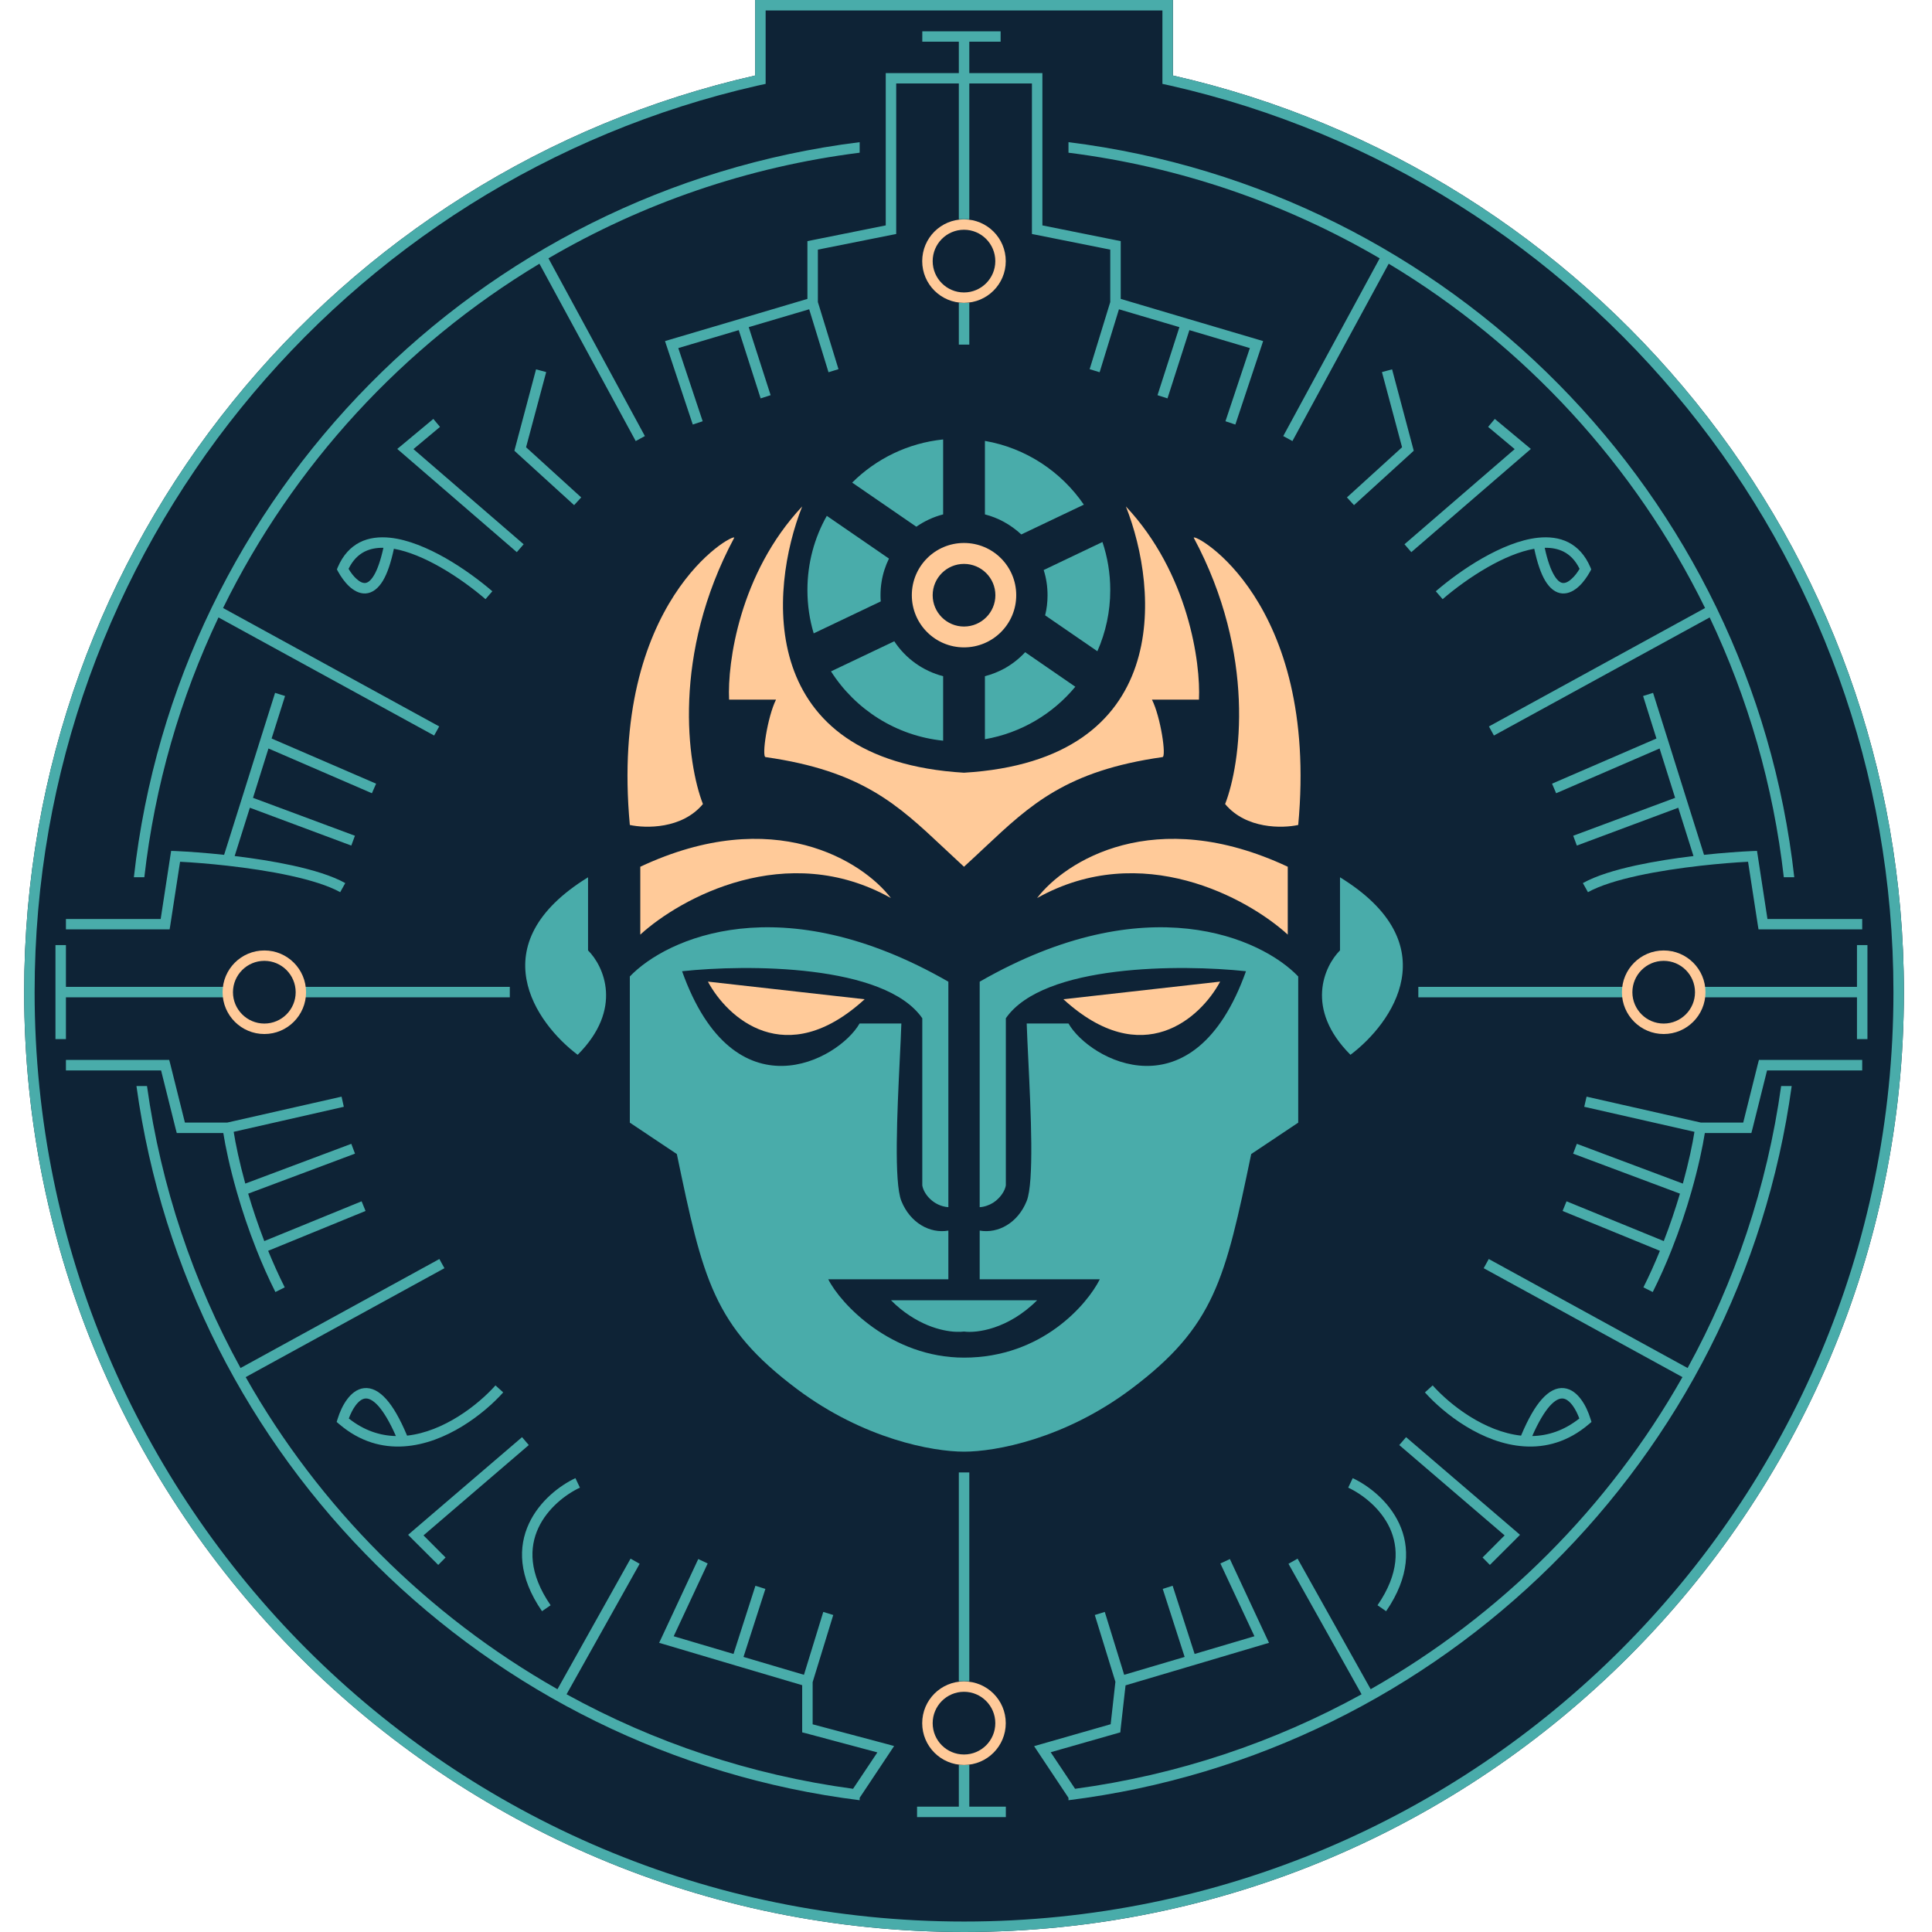 <svg width="24" height="24" viewBox="0 0 24 24" fill="none" xmlns="http://www.w3.org/2000/svg">
<g clip-path="url(#clip0_3157_2377)">
<path fill-rule="evenodd" clip-rule="evenodd" d="M14.57 0H9.381V0.938C4.181 2.118 0.3 6.768 0.3 12.324C0.3 18.773 5.527 24 11.976 24C18.424 24 23.651 18.773 23.651 12.324C23.651 6.768 19.77 2.118 14.57 0.938V0Z" fill="#0E2336"/>
<path fill-rule="evenodd" clip-rule="evenodd" d="M9.511 1.042L9.41 1.064C4.268 2.231 0.43 6.83 0.43 12.324C0.43 18.701 5.599 23.87 11.976 23.87C18.352 23.87 23.521 18.701 23.521 12.324C23.521 6.83 19.683 2.231 14.541 1.064L14.44 1.042V0.13H9.511V1.042ZM14.57 0V0.938C19.77 2.118 23.651 6.768 23.651 12.324C23.651 18.773 18.424 24 11.976 24C5.527 24 0.3 18.773 0.3 12.324C0.3 6.768 4.181 2.118 9.381 0.938V0H14.57Z" fill="#49ACAA"/>
<path fill-rule="evenodd" clip-rule="evenodd" d="M10.586 5.995C10.883 5.7 11.277 5.504 11.716 5.459V6.39C11.595 6.421 11.483 6.474 11.383 6.543L10.586 5.995ZM10.03 7.33C10.03 6.995 10.117 6.68 10.271 6.408L11.043 6.939C10.999 7.029 10.967 7.127 10.951 7.229C10.942 7.283 10.938 7.339 10.938 7.395C10.938 7.421 10.939 7.446 10.941 7.471L10.108 7.868C10.057 7.698 10.03 7.517 10.03 7.33ZM11.716 9.201C11.13 9.141 10.624 8.812 10.323 8.34L11.109 7.966C11.248 8.178 11.464 8.335 11.716 8.4V9.201ZM13.358 8.531C13.079 8.868 12.684 9.105 12.235 9.183V8.4C12.321 8.378 12.402 8.345 12.478 8.304C12.574 8.25 12.661 8.182 12.735 8.102L13.358 8.531ZM13.792 7.33C13.792 7.6 13.735 7.857 13.632 8.09L12.983 7.644C13.003 7.564 13.013 7.481 13.013 7.395C13.013 7.286 12.997 7.18 12.965 7.081L13.695 6.733C13.758 6.921 13.792 7.121 13.792 7.33ZM12.235 5.477C12.744 5.565 13.183 5.859 13.464 6.269L12.687 6.639C12.621 6.578 12.548 6.525 12.469 6.482C12.396 6.442 12.317 6.411 12.235 6.39V5.477ZM7.305 10.898V11.806C7.5 12.001 7.746 12.532 7.176 13.103C6.657 12.714 5.956 11.728 7.305 10.898ZM11.781 15.892H10.289C10.441 16.195 11.068 16.865 11.976 16.865C12.949 16.865 13.511 16.195 13.662 15.892H12.17V15.287C12.4 15.327 12.645 15.191 12.754 14.919C12.847 14.686 12.806 13.824 12.774 13.165C12.766 12.997 12.758 12.842 12.754 12.714H13.273C13.532 13.168 14.83 13.882 15.478 12.065C14.678 11.979 12.961 11.975 12.495 12.649V14.725C12.486 14.777 12.453 14.838 12.4 14.89C12.364 14.927 12.317 14.958 12.261 14.977C12.233 14.987 12.203 14.994 12.17 14.996V12.195C14.246 11.002 15.673 11.655 16.127 12.13V13.946L15.543 14.336C15.219 15.892 15.089 16.476 14.051 17.255C13.221 17.877 12.365 18.033 11.976 18.033C11.586 18.033 10.73 17.877 9.9 17.255C8.862 16.476 8.732 15.892 8.408 14.336L7.824 13.946V12.13C8.278 11.655 9.705 11.002 11.781 12.195V14.996C11.595 14.982 11.474 14.832 11.457 14.725V12.649C10.99 11.975 9.273 11.979 8.473 12.065C9.122 13.882 10.419 13.168 10.678 12.714H11.197C11.193 12.842 11.185 12.997 11.177 13.165C11.145 13.824 11.104 14.686 11.197 14.919C11.306 15.191 11.552 15.327 11.781 15.287V15.892ZM11.976 16.152H11.068C11.145 16.23 11.224 16.293 11.302 16.344C11.454 16.444 11.6 16.498 11.723 16.524C11.78 16.536 11.833 16.543 11.877 16.544C11.916 16.546 11.95 16.544 11.976 16.541C12.127 16.562 12.521 16.515 12.884 16.152H11.976ZM16.646 11.806V10.898C17.995 11.728 17.294 12.714 16.776 13.103C16.205 12.532 16.451 12.001 16.646 11.806Z" fill="#49ACAA"/>
<path fill-rule="evenodd" clip-rule="evenodd" d="M11.975 9.599C9.381 9.443 9.554 7.329 9.965 6.291C9.186 7.121 9.035 8.237 9.057 8.691H9.64C9.532 8.907 9.459 9.405 9.511 9.405C10.704 9.575 11.151 9.995 11.723 10.532L11.723 10.532C11.804 10.608 11.887 10.686 11.975 10.767V9.599ZM8.732 9.988C8.473 10.3 8.019 10.291 7.824 10.248C7.565 7.458 9.121 6.615 9.121 6.68C8.343 8.133 8.538 9.491 8.732 9.988ZM7.954 10.767V11.61C8.451 11.156 9.77 10.429 11.067 11.156C10.721 10.702 9.614 9.988 7.954 10.767ZM8.794 12.194C9.033 12.641 9.757 13.312 10.741 12.413L8.794 12.194ZM13.986 6.291C14.397 7.329 14.57 9.443 11.975 9.599V10.767C12.064 10.686 12.147 10.608 12.228 10.532C12.8 9.995 13.247 9.575 14.44 9.405C14.492 9.405 14.419 8.907 14.31 8.691H14.894C14.916 8.237 14.765 7.121 13.986 6.291ZM15.219 9.988C15.478 10.3 15.932 10.291 16.127 10.248C16.386 7.458 14.829 6.615 14.829 6.68C15.608 8.133 15.413 9.491 15.219 9.988ZM15.997 10.767V11.61C15.5 11.156 14.181 10.429 12.883 11.156C13.229 10.702 14.336 9.988 15.997 10.767ZM15.157 12.194C14.918 12.641 14.194 13.312 13.21 12.413L15.157 12.194ZM12.365 7.394C12.365 7.609 12.19 7.783 11.975 7.783C11.761 7.783 11.586 7.609 11.586 7.394C11.586 7.179 11.761 7.005 11.975 7.005C12.19 7.005 12.365 7.179 12.365 7.394ZM12.624 7.394C12.624 7.752 12.334 8.042 11.975 8.042C11.617 8.042 11.327 7.752 11.327 7.394C11.327 7.035 11.617 6.745 11.975 6.745C12.334 6.745 12.624 7.035 12.624 7.394Z" fill="#FFCA99"/>
<path fill-rule="evenodd" clip-rule="evenodd" d="M11.911 0.518H11.457V0.389H11.976H12.041H12.43V0.518H12.041V0.908H12.884H12.949V0.972V2.8L13.87 2.985L13.922 2.995V3.048V3.713L14.751 3.959L15.627 4.218L15.691 4.237L15.67 4.301L15.346 5.274L15.223 5.233L15.526 4.324L14.775 4.101L14.503 4.949L14.379 4.909L14.651 4.064L13.9 3.842L13.66 4.624L13.536 4.586L13.792 3.752V3.101L12.871 2.917L12.819 2.907V2.854V1.037H12.041V2.724H11.911V1.037H11.133V2.854V2.907L11.081 2.917L10.16 3.101V3.752L10.416 4.586L10.292 4.624L10.052 3.842L9.301 4.064L9.573 4.909L9.449 4.949L9.177 4.101L8.426 4.324L8.729 5.233L8.606 5.274L8.282 4.301L8.261 4.237L8.325 4.218L9.201 3.959L10.03 3.713V3.048V2.995L10.082 2.985L11.003 2.8V0.972V0.908H11.068H11.911V0.518ZM7.897 5.479L6.701 3.276C5.014 4.29 3.643 5.777 2.771 7.553L5.456 9.024L5.393 9.137L2.714 7.67C2.24 8.668 1.923 9.754 1.793 10.897H1.663C2.195 6.141 5.941 2.357 10.679 1.766V1.897C9.283 2.073 7.975 2.53 6.813 3.209L8.011 5.417L7.897 5.479ZM6.4 5.561L6.659 4.588L6.785 4.622L6.535 5.556L7.22 6.179L7.132 6.275L6.419 5.626L6.39 5.599L6.4 5.561ZM4.994 5.528L5.383 5.204L5.466 5.303L5.136 5.579L6.505 6.761L6.42 6.859L4.993 5.627L4.935 5.577L4.994 5.528ZM11.911 4.281V3.762H12.041V4.281H11.911ZM4.469 6.737C4.584 6.679 4.714 6.666 4.848 6.68C5.071 6.704 5.313 6.807 5.535 6.933C5.757 7.06 5.964 7.214 6.116 7.345L6.031 7.443C5.885 7.317 5.685 7.168 5.471 7.046C5.276 6.935 5.075 6.849 4.893 6.817C4.855 6.996 4.81 7.124 4.758 7.212C4.7 7.309 4.628 7.366 4.543 7.372C4.462 7.377 4.391 7.333 4.337 7.283C4.282 7.232 4.235 7.164 4.2 7.101L4.185 7.073L4.197 7.044C4.261 6.896 4.354 6.796 4.469 6.737ZM4.763 6.805C4.675 6.803 4.596 6.819 4.528 6.853C4.45 6.893 4.382 6.96 4.33 7.066C4.357 7.112 4.39 7.156 4.425 7.188C4.469 7.229 4.506 7.244 4.535 7.242C4.56 7.241 4.6 7.224 4.646 7.146C4.687 7.077 4.727 6.968 4.763 6.805ZM3.374 9.174L3.541 8.646L3.417 8.607L3.233 9.191L3.001 9.93L2.784 10.619C2.551 10.594 2.338 10.579 2.184 10.572L2.126 10.57L2.117 10.627L1.996 11.416H0.819V11.545H2.052H2.107L2.116 11.49L2.237 10.705C2.394 10.713 2.6 10.729 2.823 10.754C3.078 10.783 3.354 10.823 3.605 10.878C3.857 10.933 4.078 11.001 4.226 11.083L4.289 10.97C4.124 10.878 3.888 10.807 3.632 10.751C3.402 10.701 3.151 10.662 2.915 10.634L3.104 10.034L4.364 10.504L4.409 10.382L3.143 9.911L3.335 9.298L4.62 9.854L4.672 9.735L3.374 9.174ZM2.83 12.389H0.819V12.908H0.689V11.74H0.819V12.259H2.83V12.389ZM6.333 12.259V12.389H3.738V12.259H6.333ZM2.001 13.297H0.819V13.167H2.052H2.102L2.115 13.216L2.297 13.945H2.823L4.243 13.623L4.271 13.749L2.903 14.06C2.926 14.208 2.973 14.434 3.047 14.703L4.364 14.209L4.41 14.331L3.083 14.828C3.137 15.012 3.204 15.211 3.283 15.417L4.492 14.923L4.541 15.043L3.331 15.538C3.393 15.688 3.461 15.841 3.537 15.992L3.421 16.05C3.333 15.875 3.255 15.698 3.187 15.526C3.086 15.272 3.005 15.027 2.942 14.807C2.854 14.5 2.8 14.241 2.774 14.075H2.246H2.196L2.183 14.026L2.001 13.297ZM5.521 15.754L3.052 17.107C3.967 18.724 5.309 20.067 6.925 20.984L7.833 19.362L7.946 19.426L7.038 21.047C8.12 21.643 9.321 22.049 10.597 22.221L10.899 21.769L10.013 21.532L9.965 21.52V21.47V20.934L9.136 20.689L8.26 20.429L8.188 20.408L8.22 20.34L8.674 19.367L8.791 19.422L8.369 20.326L9.112 20.546L9.384 19.699L9.508 19.738L9.236 20.583L9.987 20.805L10.227 20.024L10.351 20.062L10.095 20.896V21.42L11.02 21.666L11.107 21.69L11.057 21.765L10.679 22.333V22.363C6.027 21.782 2.332 18.125 1.695 13.491H1.826C2.001 14.746 2.402 15.927 2.988 16.994L5.458 15.64L5.521 15.754ZM5.057 17.834C5.512 17.784 5.937 17.454 6.155 17.21L6.251 17.297C6.017 17.559 5.541 17.933 5.02 17.967C4.751 17.985 4.473 17.912 4.215 17.692L4.182 17.664L4.195 17.623C4.22 17.543 4.258 17.456 4.31 17.386C4.36 17.317 4.431 17.254 4.522 17.244C4.617 17.234 4.71 17.282 4.799 17.382C4.882 17.475 4.968 17.621 5.057 17.834ZM4.918 17.839C4.839 17.659 4.766 17.541 4.702 17.468C4.627 17.384 4.572 17.369 4.536 17.373C4.498 17.377 4.456 17.406 4.415 17.462C4.382 17.507 4.354 17.564 4.333 17.621C4.524 17.772 4.723 17.835 4.918 17.839ZM5.261 19.073L6.569 17.951L6.485 17.853L5.123 19.02L5.07 19.066L5.119 19.116L5.444 19.44L5.535 19.348L5.261 19.073ZM11.911 20.886V18.291H12.041V20.886H11.911ZM6.571 18.926C6.702 18.644 6.955 18.453 7.148 18.362L7.204 18.48C7.029 18.562 6.803 18.734 6.688 18.98C6.576 19.221 6.566 19.543 6.84 19.941L6.733 20.015C6.436 19.583 6.437 19.213 6.571 18.926ZM11.911 22.443V21.924H12.041V22.443H12.495V22.573H11.392V22.443H11.911ZM13.273 1.897V1.766C18.011 2.357 21.757 6.141 22.289 10.897H22.159C22.029 9.754 21.712 8.668 21.238 7.67L18.558 9.137L18.496 9.024L21.181 7.553C20.309 5.777 18.938 4.29 17.251 3.276L16.055 5.479L15.941 5.417L17.139 3.209C15.977 2.53 14.669 2.073 13.273 1.897ZM13.273 22.333L12.895 21.765L12.846 21.691L12.931 21.667L13.797 21.419L13.856 20.892L13.6 20.062L13.724 20.024L13.965 20.805L14.716 20.583L14.444 19.738L14.567 19.699L14.84 20.546L15.583 20.326L15.16 19.422L15.278 19.367L15.732 20.34L15.764 20.408L15.692 20.429L14.816 20.689L13.982 20.936L13.921 21.477L13.917 21.52L13.875 21.532L13.052 21.767L13.355 22.221C14.63 22.049 15.832 21.643 16.914 21.047L16.006 19.426L16.119 19.362L17.027 20.984C18.643 20.067 19.985 18.724 20.9 17.107L18.431 15.754L18.494 15.64L20.964 16.994C21.549 15.928 21.951 14.746 22.126 13.491H22.257C21.62 18.125 17.924 21.782 13.273 22.363V22.333ZM16.95 21.027L17.003 20.997C16.985 21.008 16.968 21.017 16.95 21.027ZM17.293 4.588L17.552 5.561L17.562 5.599L17.533 5.626L16.82 6.275L16.732 6.179L17.417 5.556L17.167 4.622L17.293 4.588ZM18.569 5.204L18.958 5.528L19.017 5.577L18.959 5.627L17.532 6.859L17.447 6.761L18.816 5.579L18.486 5.303L18.569 5.204ZM19.104 6.68C19.238 6.666 19.368 6.679 19.483 6.737C19.598 6.796 19.691 6.896 19.755 7.044L19.767 7.073L19.752 7.101C19.717 7.164 19.67 7.232 19.615 7.283C19.561 7.333 19.49 7.377 19.408 7.372C19.323 7.366 19.252 7.309 19.194 7.212C19.142 7.124 19.097 6.996 19.059 6.817C18.877 6.849 18.675 6.935 18.481 7.046C18.267 7.168 18.067 7.317 17.921 7.443L17.836 7.345C17.988 7.214 18.194 7.06 18.417 6.933C18.639 6.807 18.881 6.704 19.104 6.68ZM19.424 6.853C19.356 6.819 19.277 6.803 19.189 6.805C19.224 6.968 19.265 7.077 19.306 7.146C19.352 7.224 19.392 7.241 19.417 7.242C19.446 7.244 19.483 7.229 19.526 7.188C19.562 7.156 19.595 7.112 19.622 7.066C19.57 6.96 19.502 6.893 19.424 6.853ZM20.411 8.646L20.577 9.174L19.28 9.735L19.331 9.854L20.616 9.298L20.809 9.911L19.543 10.382L19.588 10.504L20.848 10.034L21.037 10.634C20.801 10.662 20.55 10.701 20.32 10.751C20.064 10.807 19.828 10.878 19.663 10.97L19.726 11.083C19.874 11.001 20.095 10.933 20.347 10.878C20.598 10.823 20.874 10.783 21.129 10.754C21.352 10.729 21.558 10.713 21.715 10.705L21.836 11.49L21.845 11.545H21.9H23.133V11.416H21.956L21.835 10.627L21.826 10.57L21.768 10.572C21.613 10.579 21.401 10.594 21.168 10.619L20.951 9.93L20.719 9.191L20.535 8.607L20.411 8.646ZM23.068 12.389H21.122V12.259H23.068V11.74H23.198V12.908H23.068V12.389ZM17.619 12.389V12.259H20.214V12.389H17.619ZM23.133 13.297H21.951L21.769 14.026L21.756 14.075H21.706H21.178C21.152 14.241 21.098 14.5 21.01 14.807C20.947 15.027 20.866 15.272 20.765 15.526C20.697 15.698 20.619 15.875 20.531 16.05L20.415 15.992C20.491 15.841 20.559 15.688 20.62 15.538L19.411 15.043L19.46 14.923L20.668 15.417C20.748 15.211 20.814 15.012 20.869 14.828L19.542 14.331L19.588 14.209L20.905 14.703C20.979 14.434 21.026 14.208 21.049 14.06L19.68 13.749L19.709 13.623L21.129 13.945H21.655L21.837 13.216L21.85 13.167H21.9H23.133V13.297ZM17.797 17.21C18.015 17.454 18.44 17.784 18.895 17.834C18.984 17.621 19.07 17.475 19.153 17.382C19.242 17.282 19.335 17.234 19.429 17.244C19.521 17.254 19.592 17.317 19.642 17.386C19.694 17.456 19.732 17.543 19.757 17.623L19.77 17.664L19.737 17.692C19.479 17.912 19.201 17.985 18.932 17.967C18.411 17.933 17.935 17.559 17.701 17.297L17.797 17.21ZM19.25 17.468C19.186 17.541 19.113 17.659 19.034 17.839C19.229 17.835 19.428 17.772 19.619 17.621C19.598 17.564 19.57 17.507 19.537 17.462C19.496 17.406 19.454 17.377 19.416 17.373C19.38 17.369 19.325 17.384 19.25 17.468ZM17.382 17.951L18.691 19.073L18.417 19.348L18.508 19.44L18.833 19.116L18.882 19.066L18.829 19.02L17.467 17.853L17.382 17.951ZM16.804 18.362C16.997 18.453 17.25 18.644 17.381 18.926C17.515 19.213 17.515 19.583 17.219 20.015L17.112 19.941C17.386 19.543 17.375 19.221 17.264 18.98C17.149 18.734 16.923 18.562 16.748 18.48L16.804 18.362Z" fill="#49ACAA"/>
<path fill-rule="evenodd" clip-rule="evenodd" d="M12.364 3.244C12.364 3.458 12.19 3.633 11.975 3.633C11.76 3.633 11.586 3.458 11.586 3.244C11.586 3.029 11.76 2.854 11.975 2.854C12.19 2.854 12.364 3.029 12.364 3.244ZM12.494 3.244C12.494 3.53 12.262 3.762 11.975 3.762C11.688 3.762 11.456 3.53 11.456 3.244C11.456 2.957 11.688 2.725 11.975 2.725C12.262 2.725 12.494 2.957 12.494 3.244ZM3.673 12.326C3.673 12.54 3.499 12.715 3.284 12.715C3.069 12.715 2.894 12.54 2.894 12.326C2.894 12.111 3.069 11.936 3.284 11.936C3.499 11.936 3.673 12.111 3.673 12.326ZM3.802 12.326C3.802 12.612 3.57 12.845 3.284 12.845C2.997 12.845 2.765 12.612 2.765 12.326C2.765 12.039 2.997 11.807 3.284 11.807C3.57 11.807 3.802 12.039 3.802 12.326ZM21.056 12.326C21.056 12.54 20.882 12.715 20.667 12.715C20.452 12.715 20.278 12.54 20.278 12.326C20.278 12.111 20.452 11.936 20.667 11.936C20.882 11.936 21.056 12.111 21.056 12.326ZM21.186 12.326C21.186 12.612 20.954 12.845 20.667 12.845C20.381 12.845 20.148 12.612 20.148 12.326C20.148 12.039 20.381 11.807 20.667 11.807C20.954 11.807 21.186 12.039 21.186 12.326ZM11.975 21.795C12.19 21.795 12.364 21.621 12.364 21.406C12.364 21.191 12.19 21.016 11.975 21.016C11.76 21.016 11.586 21.191 11.586 21.406C11.586 21.621 11.76 21.795 11.975 21.795ZM11.975 21.925C12.262 21.925 12.494 21.692 12.494 21.406C12.494 21.119 12.262 20.887 11.975 20.887C11.688 20.887 11.456 21.119 11.456 21.406C11.456 21.692 11.688 21.925 11.975 21.925Z" fill="#FFCA99"/>
</g>
<defs>
<clipPath id="clip0_3157_2377">
<rect width="24" height="24" fill="white"/>
</clipPath>
</defs>
</svg>
